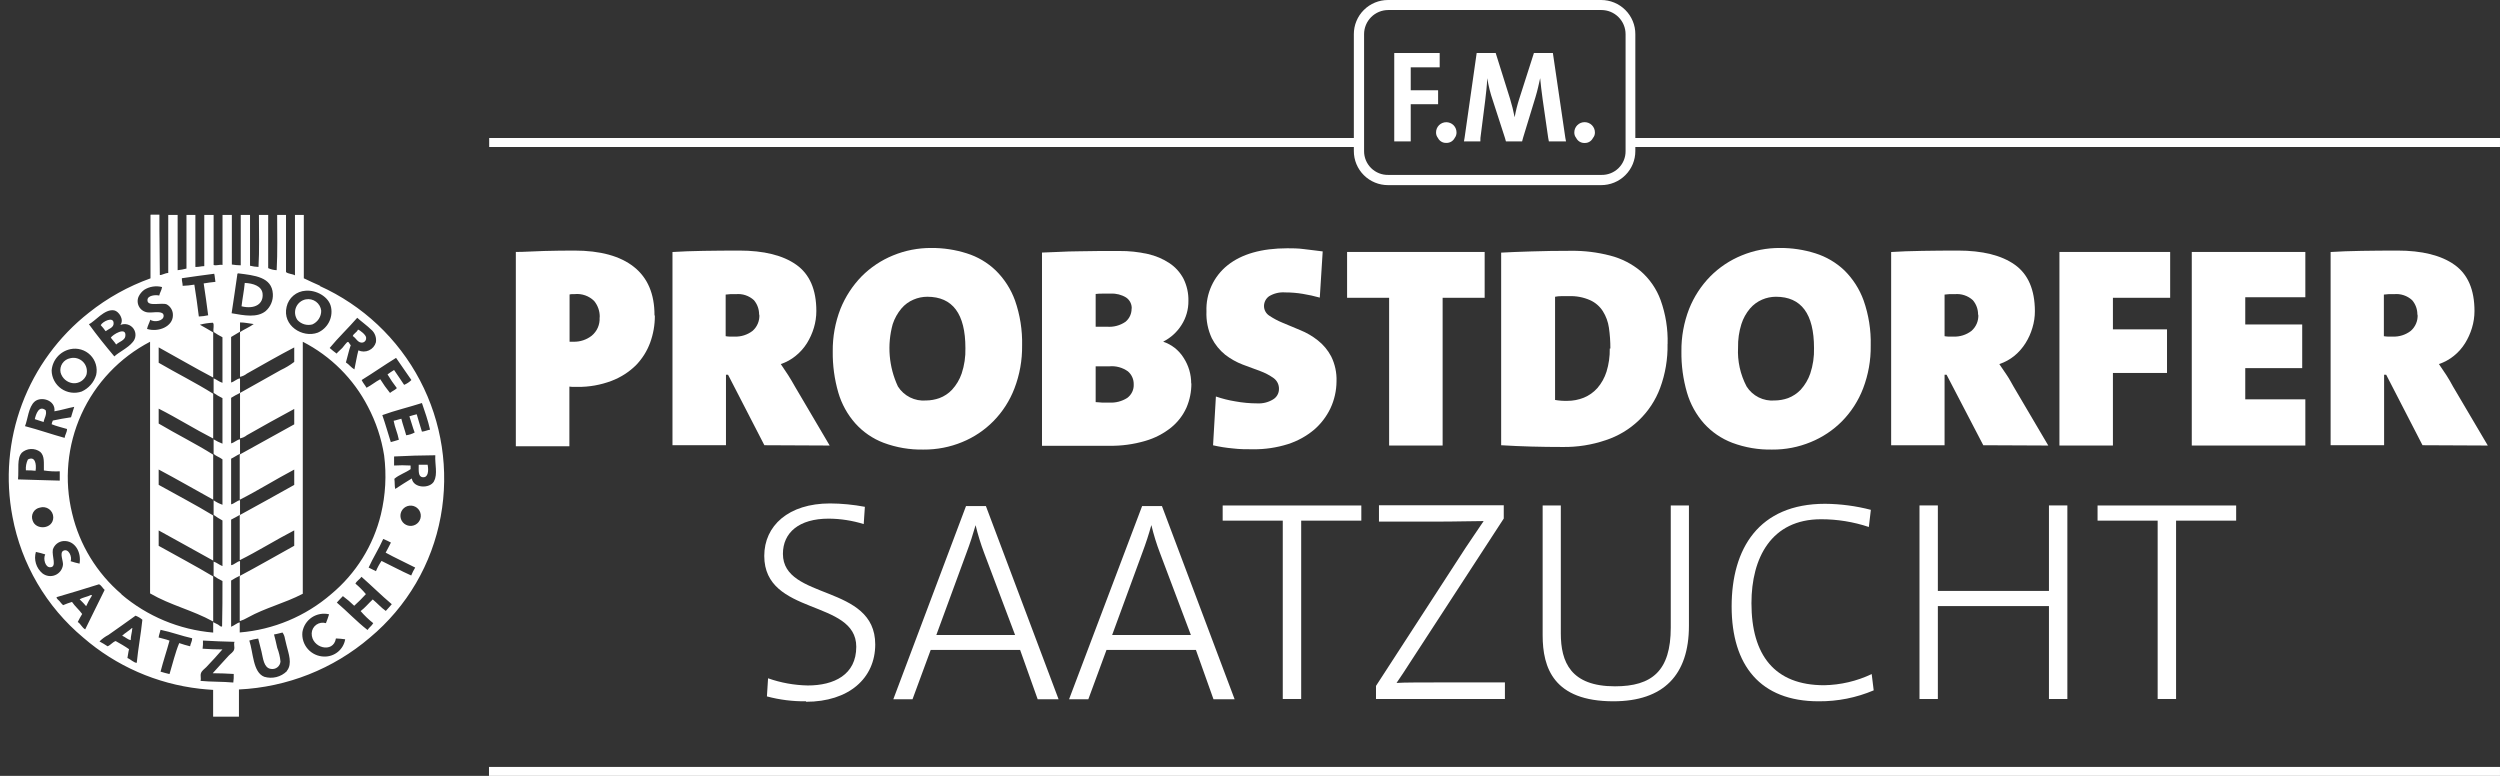 <svg width="203" height="63" viewBox="0 0 203 63" fill="none" xmlns="http://www.w3.org/2000/svg">
<rect x="0" y="0" width="203" height="63" fill="#333333" stroke="none"/>
<path d="M48.698 25.753C48.71 25.276 48.549 24.81 48.246 24.44C48.04 24.236 47.792 24.081 47.519 23.984C47.246 23.888 46.955 23.852 46.667 23.881H46.504C46.418 23.881 46.333 23.891 46.249 23.91V27.749C46.314 27.755 46.38 27.755 46.445 27.749H46.573C47.107 27.761 47.629 27.588 48.049 27.259C48.264 27.081 48.434 26.855 48.545 26.6C48.656 26.344 48.705 26.066 48.688 25.788M53.174 25.641C53.177 26.387 53.047 27.127 52.791 27.827C52.537 28.517 52.14 29.145 51.625 29.671C51.063 30.22 50.393 30.647 49.657 30.926C48.772 31.261 47.831 31.428 46.883 31.416H46.642C46.524 31.416 46.391 31.416 46.234 31.392V36.236H41.886V20.459C42.619 20.459 43.361 20.4 44.168 20.38C44.975 20.36 45.781 20.346 46.627 20.346C48.746 20.346 50.362 20.789 51.477 21.674C52.592 22.56 53.148 23.868 53.145 25.597" fill="white"/>
<path d="M61.639 25.562C61.648 25.13 61.5 24.708 61.221 24.376C61.024 24.194 60.791 24.057 60.536 23.972C60.282 23.888 60.012 23.858 59.746 23.886C59.608 23.886 59.45 23.886 59.288 23.886C59.166 23.89 59.045 23.902 58.924 23.92V27.298C59.033 27.318 59.143 27.329 59.254 27.332H59.647C60.169 27.352 60.682 27.191 61.098 26.876C61.289 26.712 61.439 26.505 61.536 26.273C61.634 26.041 61.676 25.789 61.659 25.538M62.067 36.152L59.116 30.426H58.949V36.152H54.605V20.463C55.353 20.415 56.194 20.385 57.119 20.37C58.044 20.356 59.018 20.346 60.011 20.346C62.028 20.346 63.572 20.728 64.659 21.498C65.746 22.268 66.287 23.518 66.287 25.258C66.287 25.72 66.219 26.179 66.086 26.621C65.954 27.059 65.765 27.478 65.525 27.867C65.28 28.256 64.973 28.602 64.615 28.891C64.255 29.188 63.843 29.416 63.4 29.563C63.617 29.877 63.818 30.181 64.005 30.47C64.192 30.759 64.369 31.073 64.546 31.382L67.37 36.177" fill="white"/>
<path d="M78.391 28.264C78.391 25.486 77.358 24.096 75.292 24.096C74.91 24.097 74.532 24.175 74.181 24.327C73.8 24.487 73.463 24.734 73.197 25.048C72.883 25.422 72.642 25.853 72.489 26.317C72.022 28.002 72.171 29.797 72.912 31.382C73.152 31.762 73.492 32.069 73.895 32.27C74.299 32.471 74.75 32.557 75.199 32.519C75.566 32.515 75.93 32.451 76.276 32.328C76.669 32.183 77.023 31.948 77.309 31.642C77.655 31.263 77.92 30.817 78.086 30.333C78.308 29.666 78.411 28.966 78.391 28.264ZM82.995 28.053C83.011 29.246 82.799 30.43 82.371 31.544C81.992 32.535 81.413 33.438 80.668 34.196C79.947 34.929 79.084 35.508 78.13 35.897C77.134 36.308 76.065 36.514 74.987 36.505C73.883 36.528 72.785 36.341 71.751 35.956C70.87 35.622 70.082 35.082 69.454 34.382C68.814 33.66 68.342 32.807 68.072 31.882C67.757 30.796 67.604 29.669 67.619 28.538C67.605 27.357 67.817 26.184 68.244 25.082C68.64 24.098 69.225 23.2 69.965 22.439C70.691 21.71 71.555 21.133 72.508 20.743C73.494 20.336 74.551 20.13 75.617 20.135C76.595 20.128 77.568 20.275 78.499 20.571C79.376 20.844 80.178 21.316 80.841 21.949C81.546 22.637 82.085 23.475 82.42 24.401C82.828 25.572 83.023 26.808 82.995 28.048" fill="white"/>
<path d="M92.057 31.181C92.058 30.987 92.017 30.795 91.936 30.618C91.856 30.441 91.737 30.284 91.59 30.157C91.155 29.845 90.623 29.699 90.09 29.745H89.229H88.968V32.652C89.116 32.652 89.288 32.682 89.5 32.691H90.09C90.594 32.717 91.094 32.587 91.521 32.319C91.698 32.192 91.84 32.022 91.934 31.826C92.028 31.63 92.07 31.413 92.057 31.196M91.895 25.073C91.904 24.893 91.867 24.715 91.787 24.554C91.707 24.394 91.586 24.256 91.438 24.156C91.069 23.931 90.64 23.821 90.208 23.842C89.962 23.842 89.741 23.842 89.544 23.842C89.347 23.842 89.16 23.842 88.968 23.871V26.529C89.109 26.537 89.251 26.537 89.391 26.529H89.883C90.418 26.574 90.952 26.432 91.393 26.127C91.553 25.994 91.68 25.828 91.765 25.639C91.85 25.45 91.891 25.245 91.885 25.038M96.74 31.118C96.746 31.802 96.608 32.48 96.337 33.108C96.054 33.733 95.63 34.283 95.097 34.716C94.477 35.212 93.765 35.58 93.002 35.8C92.044 36.082 91.049 36.216 90.05 36.197C89.559 36.197 88.875 36.197 87.97 36.197C87.065 36.197 85.943 36.197 84.61 36.197V20.508L85.973 20.454C86.499 20.425 87.04 20.41 87.611 20.405L89.303 20.381H90.892C91.669 20.373 92.445 20.455 93.203 20.626C93.832 20.764 94.428 21.017 94.964 21.371C95.443 21.691 95.834 22.126 96.101 22.636C96.376 23.194 96.513 23.809 96.499 24.43C96.508 25.125 96.313 25.806 95.938 26.391C95.577 26.964 95.067 27.428 94.463 27.735V27.749C95.144 27.98 95.725 28.44 96.106 29.049C96.514 29.673 96.729 30.402 96.725 31.147" fill="white"/>
<path d="M108.525 30.966C108.521 31.721 108.354 32.468 108.033 33.152C107.715 33.82 107.261 34.415 106.7 34.898C106.074 35.42 105.352 35.816 104.575 36.065C103.66 36.352 102.706 36.492 101.747 36.481C101.201 36.481 100.655 36.481 100.114 36.413C99.571 36.365 99.032 36.28 98.5 36.158L98.731 32.196C99.241 32.371 99.764 32.503 100.296 32.589C100.891 32.699 101.495 32.755 102.101 32.755C102.543 32.778 102.981 32.669 103.36 32.441C103.51 32.355 103.635 32.231 103.721 32.081C103.808 31.931 103.853 31.761 103.852 31.588C103.857 31.418 103.821 31.248 103.747 31.095C103.672 30.941 103.561 30.808 103.424 30.706C103.087 30.467 102.72 30.274 102.332 30.132C101.894 29.975 101.422 29.799 100.906 29.603C100.393 29.406 99.913 29.135 99.479 28.799C99.029 28.433 98.66 27.977 98.397 27.46C98.081 26.779 97.932 26.033 97.964 25.284C97.937 24.569 98.078 23.858 98.376 23.207C98.674 22.557 99.121 21.985 99.681 21.538C100.829 20.623 102.445 20.163 104.531 20.16C104.934 20.16 105.387 20.16 105.893 20.229C106.4 20.297 106.877 20.341 107.403 20.415L107.167 24.166C106.714 24.039 106.254 23.938 105.79 23.862C105.319 23.783 104.841 23.744 104.363 23.744C103.902 23.708 103.441 23.817 103.045 24.058C102.92 24.148 102.818 24.265 102.747 24.402C102.677 24.538 102.639 24.689 102.637 24.842C102.635 24.999 102.674 25.154 102.749 25.292C102.824 25.43 102.932 25.547 103.065 25.632C103.406 25.861 103.771 26.055 104.152 26.21C104.595 26.396 105.067 26.597 105.583 26.808C106.095 27.015 106.573 27.294 107.005 27.637C107.455 27.99 107.826 28.435 108.092 28.941C108.402 29.57 108.551 30.265 108.525 30.966Z" fill="white"/>
<path d="M117.141 24.18V36.177H112.797V24.18H109.384V20.459H120.554V24.18" fill="white"/>
<path d="M130.762 28.299C130.765 27.735 130.725 27.171 130.644 26.612C130.577 26.135 130.409 25.677 130.152 25.269C129.903 24.879 129.546 24.569 129.124 24.377C128.577 24.134 127.981 24.022 127.383 24.048H126.763C126.598 24.048 126.433 24.064 126.271 24.097V32.476C126.596 32.533 126.925 32.558 127.255 32.55C127.72 32.552 128.181 32.464 128.613 32.29C129.033 32.116 129.408 31.849 129.709 31.51C130.042 31.123 130.293 30.672 130.447 30.186C130.636 29.575 130.726 28.938 130.713 28.299M135.405 27.931C135.429 29.151 135.224 30.365 134.8 31.51C134.43 32.503 133.839 33.399 133.073 34.132C132.306 34.866 131.383 35.417 130.373 35.746C129.254 36.126 128.078 36.311 126.896 36.295C125.15 36.295 123.482 36.251 121.894 36.153V20.513C122.518 20.474 123.33 20.45 124.353 20.415C125.376 20.381 126.434 20.366 127.585 20.366C128.651 20.354 129.715 20.485 130.747 20.754C131.66 20.987 132.509 21.421 133.231 22.023C133.956 22.656 134.509 23.46 134.84 24.362C135.251 25.506 135.445 26.716 135.41 27.931" fill="white"/>
<path d="M147.298 28.264C147.298 25.486 146.267 24.096 144.205 24.096C143.82 24.097 143.441 24.175 143.088 24.327C142.709 24.489 142.373 24.736 142.104 25.048C141.788 25.42 141.549 25.852 141.401 26.317C141.208 26.933 141.116 27.575 141.13 28.22C141.072 29.317 141.312 30.409 141.824 31.382C142.063 31.761 142.403 32.068 142.805 32.269C143.208 32.469 143.658 32.556 144.106 32.519C144.475 32.515 144.841 32.451 145.188 32.328C145.58 32.179 145.933 31.945 146.221 31.642C146.564 31.261 146.827 30.816 146.993 30.333C147.215 29.666 147.318 28.966 147.298 28.264ZM151.902 28.053C151.92 29.245 151.709 30.43 151.283 31.544C150.903 32.534 150.324 33.437 149.581 34.196C148.856 34.929 147.989 35.508 147.033 35.897C146.04 36.308 144.974 36.515 143.9 36.505C142.796 36.529 141.697 36.342 140.663 35.956C139.781 35.621 138.992 35.082 138.361 34.382C137.723 33.66 137.253 32.806 136.984 31.882C136.669 30.796 136.516 29.669 136.531 28.538C136.517 27.357 136.729 26.184 137.156 25.082C137.548 24.096 138.134 23.198 138.878 22.439C139.603 21.71 140.468 21.133 141.42 20.743C142.406 20.336 143.463 20.13 144.529 20.135C145.507 20.129 146.48 20.276 147.412 20.571C148.288 20.847 149.091 21.318 149.758 21.949C150.458 22.639 150.994 23.477 151.327 24.4C151.738 25.572 151.933 26.808 151.902 28.048" fill="white"/>
<path d="M160.619 25.563C160.629 25.129 160.478 24.706 160.196 24.376C159.999 24.195 159.765 24.058 159.511 23.974C159.256 23.889 158.987 23.859 158.72 23.886C158.578 23.886 158.425 23.886 158.263 23.886C158.141 23.891 158.019 23.902 157.899 23.92V27.298C158.006 27.317 158.115 27.329 158.224 27.332H158.622C159.144 27.353 159.657 27.192 160.073 26.877C160.265 26.712 160.416 26.506 160.514 26.274C160.612 26.041 160.655 25.79 160.639 25.538M161.042 36.153L158.061 30.426H157.899V36.153H153.561V20.464C154.308 20.415 155.139 20.385 156.069 20.371C156.999 20.356 157.968 20.346 158.966 20.346C160.98 20.346 162.526 20.73 163.605 21.498C164.683 22.266 165.226 23.52 165.233 25.259C165.235 25.721 165.167 26.18 165.031 26.622C164.903 27.061 164.715 27.48 164.47 27.867C164.227 28.254 163.923 28.6 163.57 28.892C163.206 29.188 162.791 29.416 162.345 29.563C162.562 29.877 162.764 30.181 162.96 30.47C163.157 30.759 163.319 31.073 163.496 31.382L166.32 36.177" fill="white"/>
<path d="M171.569 24.18V26.744H175.961V30.284H171.569V36.177H167.226V20.459H176.217V24.18" fill="white"/>
<path d="M177.972 36.177V20.459H187.194V24.136H182.315V26.347H186.939V29.892H182.315V32.426H187.194V36.177" fill="white"/>
<path d="M196.29 25.562C196.3 25.128 196.149 24.706 195.867 24.376C195.67 24.194 195.437 24.056 195.182 23.972C194.928 23.887 194.658 23.858 194.391 23.886C194.248 23.886 194.096 23.886 193.934 23.886C193.812 23.891 193.69 23.902 193.57 23.92V27.298C193.68 27.317 193.792 27.329 193.904 27.332H194.298C194.818 27.352 195.329 27.191 195.744 26.876C195.936 26.712 196.087 26.506 196.185 26.273C196.283 26.041 196.326 25.789 196.309 25.538M196.708 36.152L193.757 30.426H193.589V36.152H189.246V20.463C189.999 20.415 190.835 20.385 191.765 20.37C192.694 20.356 193.653 20.346 194.652 20.346C196.668 20.346 198.213 20.728 199.3 21.498C200.387 22.268 200.928 23.518 200.928 25.258C200.928 25.72 200.86 26.179 200.726 26.621C200.595 27.059 200.406 27.477 200.166 27.867C199.924 28.256 199.618 28.603 199.261 28.891C198.898 29.186 198.485 29.414 198.041 29.563C198.257 29.877 198.459 30.181 198.651 30.47C198.843 30.759 199.01 31.073 199.182 31.382L202.01 36.177" fill="white"/>
<path d="M65.452 56.945C64.379 56.959 63.31 56.826 62.274 56.548L62.367 55.077C63.404 55.443 64.494 55.64 65.594 55.66C67.719 55.66 69.529 54.797 69.529 52.518C69.529 48.63 62.058 50.027 62.058 45.139C62.058 42.688 64.025 40.879 67.404 40.879C68.352 40.885 69.297 40.977 70.228 41.153L70.134 42.555C69.212 42.269 68.252 42.12 67.286 42.114C64.881 42.114 63.573 43.247 63.573 44.972C63.573 48.767 71.069 47.399 71.069 52.327C71.069 55.077 68.924 56.984 65.442 56.984" fill="white"/>
<path d="M79.916 44.909C79.636 44.169 79.403 43.413 79.218 42.644C79.006 43.389 78.77 44.115 78.49 44.86L76.03 51.562H82.425L79.916 44.909ZM84.259 56.778L82.833 52.773H75.573L74.097 56.778H72.538L78.441 41.09H80.054L85.956 56.778" fill="white"/>
<path d="M94.192 44.909C93.909 44.17 93.676 43.413 93.493 42.644H93.488C93.282 43.389 93.046 44.115 92.765 44.86L90.306 51.562H96.7L94.192 44.909ZM98.535 56.778L97.108 52.773H89.848L88.373 56.778H86.809L92.741 41.09H94.349L100.251 56.778" fill="white"/>
<path d="M105.656 42.276V56.758H104.161V42.276H99.281V41.045H110.54V42.276" fill="white"/>
<path d="M111.731 56.759V55.695L118.996 44.497C119.513 43.708 119.98 43.056 120.472 42.311C119.562 42.311 118.278 42.355 116.601 42.355H111.972V41.026H122.105V42.105L114.447 53.871C114.102 54.406 113.773 54.921 113.399 55.455C113.955 55.411 115.568 55.411 117.698 55.411H122.199V56.759" fill="white"/>
<path d="M131.008 56.945C126.153 56.945 125.263 54.224 125.263 51.586V41.045H126.738V51.429C126.738 53.753 127.535 55.729 131.136 55.729C134.146 55.729 135.666 54.474 135.666 50.958V41.045H137.141V50.821C137.141 54.797 135.09 56.945 131.003 56.945" fill="white"/>
<path d="M147.663 56.945C142.946 56.945 140.609 54.038 140.609 49.243C140.609 44.556 142.803 40.908 148.199 40.908C149.452 40.918 150.7 41.083 151.913 41.398L151.75 42.791C150.499 42.373 149.189 42.161 147.869 42.163C143.831 42.163 142.218 45.301 142.218 48.978C142.218 53.194 144.092 55.641 148.12 55.641C149.458 55.617 150.774 55.308 151.982 54.734L152.144 56.057C150.733 56.655 149.215 56.957 147.683 56.945" fill="white"/>
<path d="M166.375 56.759V49.214H157.354V56.759H155.863V41.041H157.354V47.983H166.375V41.041H167.87V56.759" fill="white"/>
<path d="M176.697 42.276V56.758H175.202V42.276H170.322V41.045H181.576V42.276" fill="white"/>
<path d="M202.999 62.275H39.706V63H202.999V62.275Z" fill="white"/>
<path d="M110.763 2.775C110.763 2.255 110.97 1.756 111.339 1.388C111.708 1.02 112.209 0.814 112.731 0.814H130.03C130.552 0.814 131.052 1.02 131.421 1.388C131.79 1.756 131.997 2.255 131.997 2.775V12.267C132 12.524 131.951 12.779 131.853 13.017C131.754 13.254 131.609 13.47 131.426 13.651C131.242 13.831 131.024 13.973 130.784 14.068C130.544 14.163 130.288 14.209 130.03 14.203H112.731C112.473 14.209 112.217 14.162 111.977 14.067C111.738 13.972 111.52 13.83 111.336 13.649C111.153 13.469 111.008 13.253 110.909 13.016C110.811 12.778 110.761 12.524 110.763 12.267V2.775ZM109.932 12.267C109.931 12.63 110.003 12.991 110.142 13.327C110.282 13.663 110.486 13.968 110.745 14.225C111.003 14.482 111.31 14.686 111.647 14.824C111.984 14.963 112.346 15.033 112.711 15.032H130.01C130.375 15.033 130.737 14.963 131.074 14.824C131.411 14.686 131.718 14.482 131.976 14.225C132.235 13.968 132.439 13.663 132.579 13.327C132.718 12.991 132.79 12.63 132.789 12.267V11.938H202.999V11.203H132.789V2.775C132.791 2.411 132.72 2.05 132.58 1.713C132.441 1.376 132.237 1.069 131.978 0.812C131.72 0.554 131.413 0.349 131.076 0.21C130.738 0.071 130.376 -0.001 130.01 4.37771e-06H112.711C112.345 -0.001 111.983 0.071 111.645 0.21C111.308 0.349 111.001 0.554 110.743 0.812C110.484 1.069 110.28 1.376 110.141 1.713C110.001 2.05 109.931 2.411 109.932 2.775V11.203H39.722V11.938H109.932" fill="white"/>
<path d="M114.551 8.462H116.774V7.33H114.551V5.467H116.902V4.305H113.213V11.482H114.551" fill="white"/>
<path d="M116.607 10.751C116.603 10.915 116.657 11.074 116.759 11.202C116.822 11.328 116.92 11.433 117.041 11.504C117.162 11.576 117.302 11.611 117.443 11.604C117.582 11.608 117.72 11.573 117.841 11.502C117.961 11.43 118.058 11.327 118.122 11.202C118.222 11.074 118.274 10.914 118.269 10.751C118.269 10.531 118.182 10.321 118.026 10.165C117.87 10.01 117.658 9.923 117.438 9.923C117.217 9.923 117.006 10.01 116.85 10.165C116.694 10.321 116.607 10.531 116.607 10.751Z" fill="white"/>
<path d="M120.211 11.203L120.595 8.183C120.668 7.555 120.737 6.977 120.767 6.349C120.862 6.966 121.014 7.573 121.219 8.163L122.203 11.203L122.282 11.482H123.595L123.669 11.203L124.682 7.884C124.859 7.305 124.958 6.8 125.061 6.349C125.11 6.839 125.164 7.374 125.262 8.06L125.715 11.203L125.769 11.482H127.161L127.107 11.203L126.094 4.305H124.554L123.369 8.006C123.208 8.502 123.081 9.008 122.99 9.521C122.89 9.01 122.763 8.504 122.611 8.006L121.45 4.305H119.906L118.922 11.203L118.873 11.482H120.206" fill="white"/>
<path d="M128.671 11.61C128.811 11.615 128.95 11.58 129.071 11.507C129.191 11.435 129.288 11.329 129.349 11.203C129.457 11.078 129.513 10.917 129.507 10.752C129.507 10.531 129.419 10.319 129.262 10.163C129.105 10.006 128.892 9.919 128.671 9.919C128.449 9.919 128.236 10.006 128.079 10.163C127.922 10.319 127.834 10.531 127.834 10.752C127.829 10.916 127.883 11.076 127.987 11.203C128.049 11.329 128.147 11.435 128.268 11.507C128.39 11.579 128.529 11.615 128.671 11.61Z" fill="white"/>
<path d="M32.815 31.25C32.554 30.843 32.264 30.446 31.999 30.044C31.822 30.162 31.63 30.27 31.467 30.402C31.697 30.788 31.95 31.16 32.225 31.515C32.077 31.677 31.841 31.755 31.669 31.907C31.381 31.554 31.117 31.182 30.877 30.794C30.484 31 30.154 31.285 29.761 31.486C29.642 31.265 29.47 31.098 29.367 30.858C30.311 30.275 31.212 29.642 32.161 29.059C32.584 29.652 32.982 30.27 33.405 30.858C33.237 31.027 33.036 31.16 32.815 31.25ZM34.92 34.888C34.689 34.927 34.517 35.025 34.261 35.05C34.123 34.56 33.966 34.123 33.838 33.638C33.627 33.682 33.435 33.751 33.243 33.805C33.395 34.236 33.504 34.702 33.671 35.119C33.457 35.236 33.224 35.312 32.982 35.344C32.864 34.888 32.702 34.467 32.589 34.001C32.367 34.045 32.185 34.128 31.964 34.167C32.063 34.721 32.284 35.148 32.387 35.707C32.176 35.78 31.949 35.834 31.733 35.898C31.502 35.172 31.295 34.427 31.044 33.707C32.063 33.334 33.204 33.064 34.261 32.726C34.497 33.422 34.753 34.133 34.92 34.888ZM35.245 39.075C34.906 39.708 33.553 39.649 33.44 38.849C32.987 39.129 32.535 39.408 32.092 39.703C32.033 39.462 32.063 39.144 32.023 38.879C32.397 38.55 32.933 38.389 33.341 38.094V37.8C32.894 37.773 32.446 37.773 31.999 37.8V37.065C33.086 37.011 34.202 36.972 35.348 36.967C35.299 37.658 35.555 38.506 35.245 39.06M33.44 42.698C33.222 42.724 33.003 42.663 32.83 42.528C32.658 42.392 32.546 42.195 32.52 41.977C32.494 41.76 32.555 41.542 32.691 41.37C32.827 41.198 33.025 41.087 33.243 41.061C33.351 41.048 33.46 41.056 33.565 41.085C33.669 41.115 33.767 41.164 33.853 41.231C33.938 41.298 34.01 41.381 34.063 41.475C34.116 41.57 34.15 41.674 34.163 41.781C34.176 41.889 34.167 41.998 34.138 42.102C34.109 42.206 34.059 42.304 33.992 42.389C33.925 42.474 33.841 42.545 33.747 42.598C33.652 42.651 33.548 42.685 33.44 42.698ZM33.376 46.723C32.554 46.356 31.777 45.934 30.98 45.547C30.8 45.808 30.649 46.087 30.528 46.38L29.933 46.086C30.297 45.277 30.759 44.571 31.118 43.762C31.331 43.849 31.54 43.947 31.743 44.056C31.615 44.341 31.453 44.596 31.315 44.875C32.087 45.301 32.918 45.674 33.715 46.086C33.587 46.294 33.477 46.512 33.386 46.738M31.344 49.621C30.951 49.346 30.636 48.979 30.267 48.675C29.938 48.979 29.657 49.332 29.283 49.621C29.593 49.979 29.935 50.308 30.307 50.601C30.189 50.822 29.972 50.944 29.844 51.155C28.959 50.469 28.201 49.65 27.35 48.929C27.503 48.743 27.68 48.581 27.842 48.405C28.168 48.644 28.475 48.906 28.762 49.189C29.094 48.89 29.411 48.574 29.711 48.243C29.454 47.934 29.169 47.648 28.86 47.39C28.974 47.155 29.215 47.042 29.352 46.836C30.184 47.567 30.966 48.346 31.812 49.062C31.654 49.253 31.482 49.43 31.32 49.616M26.327 53.313C26.076 53.309 25.828 53.254 25.6 53.149C25.372 53.045 25.168 52.895 25.001 52.707C24.834 52.52 24.709 52.3 24.632 52.061C24.555 51.823 24.53 51.571 24.556 51.322C24.595 51.082 24.683 50.852 24.815 50.647C24.947 50.442 25.12 50.266 25.323 50.131C25.526 49.996 25.755 49.904 25.996 49.861C26.236 49.817 26.483 49.824 26.721 49.881C26.652 50.136 26.549 50.371 26.465 50.601C26.334 50.562 26.195 50.552 26.06 50.574C25.925 50.596 25.797 50.648 25.685 50.727C25.573 50.806 25.482 50.91 25.416 51.03C25.351 51.15 25.314 51.284 25.309 51.42C25.275 52.621 27.075 53.092 27.277 51.842C27.529 51.852 27.78 51.874 28.029 51.91C27.963 52.311 27.752 52.674 27.438 52.932C27.123 53.19 26.725 53.325 26.317 53.313M23.297 54.494C23.061 54.73 22.765 54.897 22.442 54.978C22.117 55.059 21.777 55.051 21.458 54.955C20.528 54.592 20.572 52.994 20.243 52.013C20.479 51.938 20.721 51.884 20.966 51.852C21.04 52.165 21.143 52.533 21.232 52.901C21.364 53.45 21.413 54.224 21.984 54.313C22.076 54.331 22.17 54.33 22.262 54.309C22.353 54.288 22.439 54.249 22.513 54.193C22.588 54.137 22.65 54.066 22.695 53.984C22.741 53.903 22.768 53.812 22.776 53.719C22.738 53.337 22.649 52.961 22.51 52.602C22.417 52.214 22.348 51.837 22.25 51.518C22.496 51.484 22.707 51.41 22.938 51.361C23.044 51.506 23.111 51.674 23.135 51.852C23.184 52.038 23.219 52.214 23.268 52.406C23.425 53.048 23.76 53.906 23.297 54.47M18.767 50.871V47.14C19 46.993 19.241 46.861 19.49 46.743V45.561C19.289 45.561 18.969 45.895 18.767 45.89V42.193C19.018 42.071 19.259 41.928 19.49 41.801V40.619C19.289 40.619 18.954 40.943 18.767 40.948V37.246C19.018 37.129 19.23 36.962 19.49 36.854V35.678C19.269 35.678 19.033 35.942 18.767 36.001V32.304C19 32.158 19.242 32.026 19.49 31.907V30.731C19.259 30.731 19.028 30.995 18.767 31.059V27.362C18.998 27.21 19.259 27.088 19.49 26.931V26.181C19.884 26.181 20.228 26.269 20.602 26.313C20.262 26.563 19.844 26.73 19.49 26.965V30.598C19.694 30.557 19.884 30.468 20.046 30.338C21.281 29.642 22.673 28.843 23.892 28.211V29.387C23.555 29.645 23.19 29.865 22.805 30.044C21.718 30.657 20.597 31.294 19.49 31.907V35.594C19.694 35.558 19.886 35.47 20.046 35.339C21.281 34.638 22.609 33.893 23.892 33.206V34.457C22.417 35.266 20.941 36.099 19.466 36.908V40.58C20.976 39.815 22.368 38.933 23.892 38.129V39.374C22.417 40.193 20.941 41.026 19.466 41.825V45.488C20.897 44.782 22.383 43.845 23.892 43.066V44.316C22.417 45.135 20.971 45.968 19.466 46.767V50.435C19.696 50.363 19.918 50.264 20.125 50.141C21.566 49.341 23.076 48.998 24.586 48.214V27.75C26.857 28.914 28.705 30.757 29.874 33.02C30.529 34.26 30.974 35.598 31.192 36.982C31.395 38.578 31.306 40.197 30.931 41.762C30.318 44.301 28.9 46.575 26.888 48.248C24.808 50.043 22.208 51.132 19.466 51.356V50.538C19.259 50.567 18.998 50.817 18.743 50.9M16.283 55.288C16.347 55.078 16.249 54.877 16.318 54.666C16.387 54.455 16.603 54.322 16.746 54.175C17.178 53.715 17.67 53.195 18.059 52.734C17.513 52.734 16.972 52.71 16.451 52.675C16.481 52.456 16.491 52.234 16.48 52.013C17.326 52.062 18.177 52.097 19.043 52.116C18.959 52.322 19.072 52.518 19.013 52.734C18.954 52.95 18.723 53.077 18.585 53.224C18.142 53.715 17.68 54.205 17.272 54.666C17.857 54.666 18.423 54.695 18.979 54.725C18.988 54.957 18.976 55.19 18.944 55.421C18.093 55.342 17.134 55.372 16.283 55.288ZM9.869 48.248C7.869 46.544 6.465 44.25 5.86 41.698C5.198 39.003 5.462 36.164 6.608 33.636C7.755 31.108 9.719 29.035 12.186 27.75V48.184C13.878 49.165 15.59 49.523 17.311 50.469V46.807C15.87 45.944 14.36 45.15 12.884 44.321V43.071C14.36 43.87 15.836 44.718 17.311 45.522V41.855C15.885 40.987 14.36 40.198 12.884 39.369V38.124C14.36 38.908 15.836 39.761 17.311 40.575V36.918C15.895 36.026 14.36 35.27 12.884 34.393V33.182C14.394 33.947 15.786 34.829 17.311 35.609V31.971C15.9 31.079 14.36 30.319 12.884 29.456V28.206C14.36 29.015 15.796 29.863 17.311 30.657V26.99C16.962 26.769 16.583 26.573 16.229 26.367C16.573 26.275 16.926 26.221 17.282 26.205C17.429 26.333 17.282 26.725 17.346 26.956C17.575 27.115 17.815 27.259 18.064 27.387V31.084C17.783 31 17.606 30.824 17.346 30.721V31.902C17.572 32.065 17.813 32.207 18.064 32.329V36.026C17.813 35.932 17.573 35.813 17.346 35.672V36.849C17.538 37.045 17.838 37.124 18.064 37.3V40.987C17.809 40.898 17.568 40.776 17.346 40.624V41.806C17.573 41.976 17.813 42.128 18.064 42.262V45.968C17.798 45.865 17.621 45.689 17.346 45.601V46.748C17.57 46.915 17.81 47.06 18.064 47.179C18.064 48.41 18.064 49.631 18.034 50.846C17.96 50.959 17.813 50.778 17.705 50.714C17.596 50.65 17.415 50.582 17.311 50.518V51.366C14.561 51.132 11.953 50.045 9.854 48.258M15.437 52.479C15.137 52.401 14.832 52.322 14.552 52.219C14.227 52.999 14.021 53.896 13.765 54.734C13.509 54.68 13.273 54.607 13.037 54.538C13.258 53.675 13.529 52.886 13.765 52.018C13.494 51.91 13.17 51.852 12.879 51.763C12.909 51.533 12.992 51.352 13.037 51.141C13.937 51.327 14.719 51.631 15.604 51.827C15.604 52.082 15.472 52.244 15.437 52.479ZM11.104 53.822C10.868 53.822 10.612 53.533 10.346 53.43C10.396 53.2 10.415 52.94 10.479 52.714C10.135 52.474 9.766 52.263 9.392 52.053C9.126 52.146 8.994 52.376 8.738 52.479C8.525 52.337 8.305 52.206 8.079 52.087C8.29 51.873 8.534 51.694 8.802 51.557C9.51 51.067 10.277 50.513 11.005 49.993C11.209 50.07 11.397 50.181 11.561 50.322C11.438 51.518 11.222 52.616 11.104 53.822ZM6.308 50.518C6.418 50.291 6.539 50.07 6.672 49.856C6.421 49.503 6.087 49.238 5.846 48.876C5.6 48.95 5.358 49.038 5.123 49.14C5.016 49.04 4.919 48.93 4.832 48.812C4.734 48.704 4.577 48.606 4.596 48.488C5.747 48.145 6.898 47.812 8.039 47.444C8.246 47.537 8.33 47.758 8.497 47.9C7.975 48.974 7.439 50.028 6.918 51.106C6.662 50.964 6.564 50.675 6.333 50.518M3.44 46.552C3.194 46.344 3.013 46.069 2.92 45.761C2.826 45.453 2.824 45.125 2.914 44.816C3.17 44.869 3.423 44.936 3.672 45.017C3.49 45.365 3.672 46.071 4.065 46.061C4.65 46.061 4.193 45.159 4.291 44.625C4.349 44.438 4.461 44.272 4.613 44.149C4.766 44.026 4.952 43.951 5.147 43.934C6.072 43.87 6.623 44.816 6.46 45.767C6.216 45.715 5.975 45.65 5.737 45.571C5.875 45.233 5.58 44.507 5.147 44.718C4.813 44.885 5.147 45.561 5.113 45.86C5.093 46.044 5.023 46.218 4.912 46.366C4.801 46.513 4.653 46.628 4.482 46.699C4.311 46.77 4.124 46.793 3.941 46.767C3.758 46.741 3.585 46.667 3.44 46.552ZM3.239 41.218C3.363 41.178 3.495 41.169 3.624 41.19C3.752 41.211 3.874 41.261 3.98 41.337C4.086 41.414 4.172 41.514 4.232 41.629C4.292 41.744 4.324 41.872 4.326 42.002C4.326 42.983 2.899 43.081 2.648 42.262C2.608 42.155 2.591 42.04 2.599 41.926C2.608 41.812 2.642 41.701 2.698 41.602C2.754 41.502 2.832 41.416 2.925 41.35C3.019 41.283 3.126 41.238 3.239 41.218ZM1.763 36.766C1.967 36.58 2.23 36.472 2.506 36.459C2.782 36.447 3.053 36.531 3.273 36.697C3.637 37.035 3.549 37.575 3.563 38.202C3.989 38.269 4.421 38.292 4.852 38.271V39.026C3.736 38.987 2.58 38.972 1.463 38.928C1.542 38.109 1.36 37.227 1.763 36.771M2.811 32.608C3.357 32.148 4.532 32.505 4.419 33.398C4.985 33.304 5.472 33.143 6.028 33.035C5.944 33.319 5.846 33.594 5.767 33.883C5.275 33.952 4.783 34.045 4.291 34.148C4.245 34.242 4.212 34.343 4.193 34.447C4.577 34.609 5.024 34.707 5.442 34.834C5.442 35.119 5.28 35.285 5.246 35.555C4.163 35.256 3.131 34.893 2.029 34.604C2.25 34.089 2.309 33.035 2.816 32.608M5.708 28.353C5.997 28.29 6.298 28.301 6.582 28.384C6.866 28.467 7.125 28.62 7.334 28.829C7.543 29.038 7.696 29.297 7.779 29.58C7.862 29.863 7.872 30.163 7.808 30.451C7.719 30.746 7.568 31.019 7.364 31.25C7.16 31.482 6.909 31.668 6.628 31.794C6.353 31.888 6.06 31.916 5.773 31.875C5.485 31.834 5.212 31.726 4.974 31.56C4.737 31.393 4.542 31.173 4.407 30.918C4.271 30.662 4.197 30.378 4.193 30.088C4.224 29.675 4.388 29.282 4.661 28.97C4.934 28.657 5.301 28.441 5.708 28.353ZM9.284 25.205C9.638 25.284 10.105 25.926 9.776 26.387C9.962 26.307 10.17 26.295 10.365 26.35C10.56 26.406 10.729 26.527 10.845 26.693C10.96 26.859 11.015 27.06 10.999 27.261C10.984 27.463 10.899 27.652 10.759 27.799C10.396 28.25 9.623 28.613 9.284 28.941C8.571 28.093 7.872 27.23 7.218 26.323C7.68 26.142 8.492 25.043 9.284 25.205ZM11.251 24.092C11.355 23.871 11.512 23.679 11.709 23.533C11.922 23.399 12.161 23.31 12.411 23.271C12.66 23.232 12.915 23.245 13.16 23.308C13.12 23.582 12.983 23.749 12.929 23.999C12.673 23.926 11.945 23.97 11.974 24.391C11.974 24.926 13.16 24.538 13.548 24.72C13.703 24.809 13.83 24.938 13.917 25.093C14.004 25.249 14.046 25.425 14.04 25.602C14.04 26.514 12.865 27 11.94 26.71C11.994 26.431 12.132 26.22 12.206 25.96C12.501 26.201 13.302 26.073 13.288 25.637C13.273 25.2 12.506 25.396 12.102 25.372C11.949 25.373 11.799 25.336 11.664 25.264C11.529 25.193 11.414 25.089 11.329 24.962C11.245 24.835 11.194 24.689 11.18 24.537C11.166 24.385 11.191 24.232 11.251 24.092ZM17.395 22.229C17.449 22.425 17.449 22.675 17.493 22.886C17.174 22.925 16.844 22.955 16.539 23.014C16.672 23.867 16.79 24.73 16.903 25.602C16.654 25.657 16.4 25.689 16.145 25.7C16.037 24.828 15.919 23.96 15.781 23.112C15.468 23.166 15.15 23.198 14.832 23.21C14.832 22.974 14.754 22.827 14.768 22.592C15.624 22.455 16.524 22.352 17.395 22.229ZM19.269 22.298C19.264 22.276 19.268 22.253 19.28 22.234C19.292 22.215 19.311 22.201 19.333 22.195C20.671 22.362 22.082 22.489 22.156 23.867C22.172 24.13 22.126 24.394 22.023 24.637C21.92 24.881 21.762 25.097 21.561 25.269C20.872 25.813 19.849 25.622 18.807 25.436C18.959 24.391 19.126 23.357 19.269 22.298ZM23.273 24.911C23.353 24.556 23.547 24.236 23.825 24.001C24.104 23.765 24.452 23.627 24.817 23.607C25.673 23.533 26.735 24.097 26.888 24.98C26.963 25.39 26.897 25.814 26.701 26.182C26.504 26.55 26.189 26.842 25.806 27.009C24.566 27.475 22.904 26.436 23.273 24.911ZM30.159 26.779C30.301 26.905 30.409 27.064 30.472 27.242C30.536 27.421 30.553 27.612 30.523 27.799C30.482 27.941 30.411 28.073 30.314 28.185C30.217 28.297 30.097 28.388 29.962 28.45C29.827 28.511 29.68 28.544 29.532 28.544C29.383 28.544 29.237 28.512 29.101 28.451C28.969 28.941 28.89 29.476 28.777 29.995C28.506 29.843 28.344 29.588 28.088 29.431C28.226 28.971 28.324 28.451 28.482 28.024C28.393 27.98 28.344 27.769 28.25 27.765C28.157 27.76 27.941 28.093 27.793 28.255C27.645 28.416 27.4 28.603 27.336 28.711C27.139 28.57 26.95 28.417 26.77 28.255C27.478 27.397 28.28 26.642 29.008 25.803C29.224 26.014 29.869 26.485 30.159 26.784M26.017 23.215C25.57 23.014 25.127 22.823 24.67 22.597V17.454H23.951V22.357C23.735 22.234 23.396 22.244 23.224 22.092V17.454H22.505C22.505 18.925 22.545 20.508 22.466 21.94C22.228 21.93 21.994 21.873 21.777 21.773V17.454H21.025C21.025 18.851 21.069 20.332 20.99 21.675C20.758 21.667 20.527 21.634 20.302 21.577V17.454H19.549V21.543C19.307 21.54 19.065 21.519 18.826 21.479V17.454H18.069V21.514C17.803 21.465 17.542 21.597 17.346 21.514V17.454H16.588V21.611C16.318 21.611 16.15 21.69 15.865 21.675V17.454H15.142V21.808C14.906 21.87 14.666 21.915 14.424 21.94V17.454H13.662V22.166C13.411 22.166 13.145 22.352 12.978 22.332C12.978 20.709 12.934 19.106 12.943 17.43H12.255C12.215 17.43 12.215 17.483 12.22 17.528V22.602C10.415 23.25 8.728 24.189 7.228 25.382C4.766 27.313 2.885 29.881 1.789 32.807C0.693 35.732 0.426 38.901 1.015 41.968C1.732 45.801 3.763 49.267 6.761 51.773C9.421 54.08 12.721 55.528 16.224 55.926C16.578 55.97 16.937 55.989 17.306 56.019V58.196H19.402V55.985C23.318 55.8 27.061 54.318 30.036 51.773C33.046 49.266 35.08 45.789 35.786 41.943C36.479 38.175 35.887 34.284 34.104 30.89C32.322 27.496 29.451 24.794 25.948 23.215" fill="white"/>
<path d="M21.32 23.827C21.246 23.229 20.563 23.004 19.874 22.974C19.815 23.631 19.687 24.224 19.613 24.872C20.705 25.136 21.418 24.671 21.32 23.827Z" fill="white"/>
<path d="M25.364 26.343C25.579 26.247 25.762 26.091 25.89 25.893C26.017 25.695 26.084 25.465 26.082 25.23C26.066 25.085 26.02 24.945 25.948 24.819C25.875 24.693 25.777 24.583 25.66 24.496C25.542 24.41 25.408 24.348 25.266 24.316C25.123 24.283 24.976 24.281 24.832 24.308C24.656 24.342 24.491 24.42 24.352 24.533C24.213 24.647 24.105 24.794 24.037 24.96C23.969 25.125 23.944 25.306 23.963 25.484C23.983 25.662 24.047 25.832 24.149 25.98C24.298 26.146 24.49 26.268 24.705 26.333C24.919 26.397 25.147 26.4 25.364 26.343Z" fill="white"/>
<path d="M9.225 26.245C9.225 25.666 8.34 26.093 8.178 26.401C8.322 26.555 8.456 26.719 8.576 26.892C8.817 26.71 9.25 26.602 9.225 26.24" fill="white"/>
<path d="M29.469 27.813C29.553 27.79 29.625 27.738 29.673 27.666C29.721 27.594 29.741 27.507 29.73 27.421C29.73 27.205 29.238 26.808 29.066 26.764C28.982 26.994 28.726 27.058 28.643 27.289C28.918 27.436 29.056 27.892 29.469 27.813Z" fill="white"/>
<path d="M10.179 27.289C10.282 26.465 9.106 27.196 8.998 27.421C9.141 27.612 9.308 27.774 9.431 27.975C9.667 27.75 10.144 27.642 10.179 27.289Z" fill="white"/>
<path d="M5.935 31.117C6.165 31.136 6.395 31.079 6.59 30.956C6.785 30.833 6.935 30.651 7.017 30.436C7.068 30.253 7.07 30.06 7.023 29.875C6.976 29.691 6.881 29.523 6.748 29.386C6.615 29.25 6.449 29.151 6.266 29.098C6.083 29.046 5.889 29.042 5.704 29.088C5.576 29.111 5.454 29.16 5.345 29.231C5.236 29.301 5.142 29.393 5.069 29.5C4.996 29.607 4.945 29.728 4.919 29.855C4.892 29.982 4.892 30.113 4.917 30.24C4.976 30.472 5.106 30.681 5.288 30.837C5.47 30.994 5.696 31.092 5.935 31.117Z" fill="white"/>
<path d="M2.825 34.035C3.047 34.123 3.317 34.182 3.543 34.266C3.588 33.952 3.819 33.682 3.711 33.314C3.174 32.878 2.919 33.613 2.825 34.035Z" fill="white"/>
<path d="M2.265 37.31C2.133 37.584 2.077 37.889 2.103 38.192C2.366 38.186 2.629 38.197 2.89 38.227C2.974 37.658 2.841 37.011 2.265 37.31Z" fill="white"/>
<path d="M34.33 38.751C34.758 38.79 34.822 38.261 34.724 37.736H34C34 38.226 33.941 38.717 34.33 38.751Z" fill="white"/>
<path d="M6.47 48.669C6.656 48.843 6.832 49.028 6.996 49.223C7.129 48.929 7.283 48.646 7.458 48.375C7.458 48.341 7.458 48.302 7.39 48.311C7.109 48.459 6.726 48.503 6.47 48.669Z" fill="white"/>
<path d="M9.919 51.621C10.17 51.714 10.322 51.915 10.613 51.979C10.613 51.63 10.721 51.371 10.74 51.028C10.775 51.028 10.77 50.988 10.711 50.998C10.47 51.228 10.16 51.385 9.919 51.621Z" fill="white"/>
</svg>
